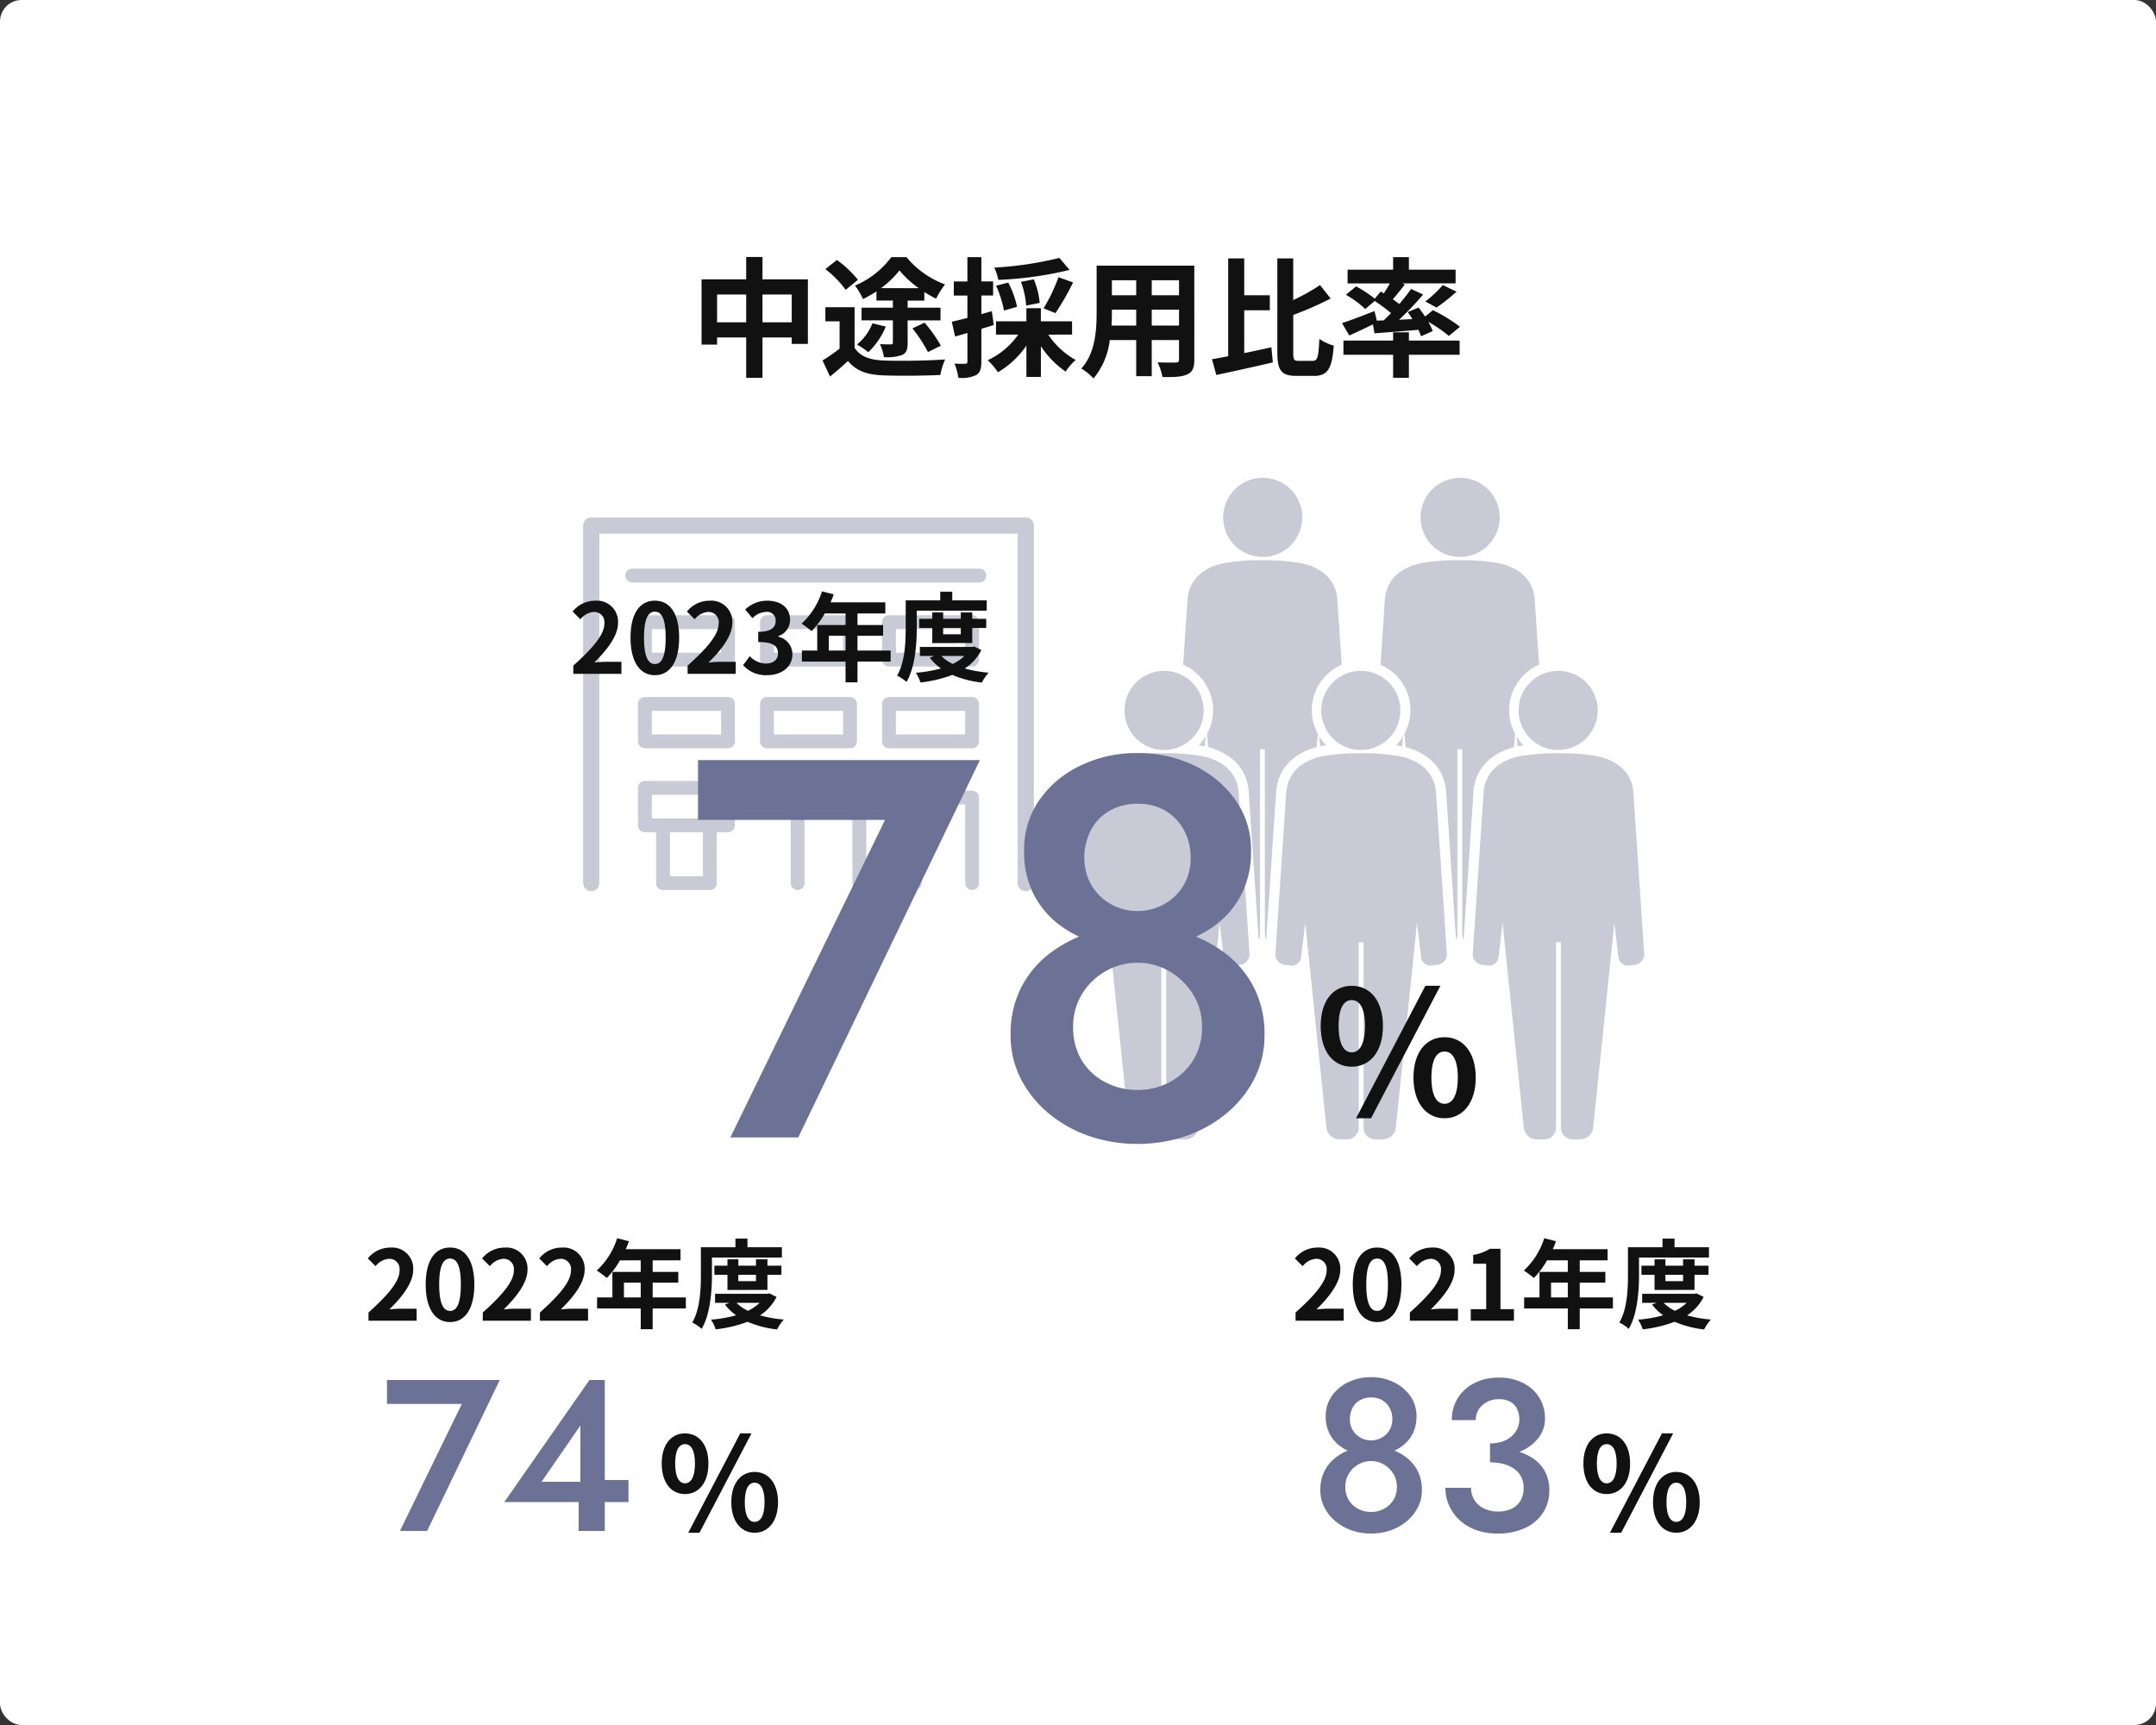 <svg xmlns="http://www.w3.org/2000/svg" xmlns:xlink="http://www.w3.org/1999/xlink" width="400" height="320" viewBox="0 0 400 320"><rect x="0" y="0" width="400" height="320" fill="#333333" stroke="none"/><defs><clipPath id="a"><rect width="83.615" height="69.323" fill="#c8cad6"/></clipPath><clipPath id="b"><rect width="105.051" height="122.722" fill="#c8cad6"/></clipPath><clipPath id="d"><rect width="400" height="320"/></clipPath></defs><g id="c" clip-path="url(#d)"><rect width="400" height="320" rx="4" fill="#fff"/><path d="M-58.536-8.208v-5.16h5.424v5.16Zm-8.424,0v-5.16h5.4v5.16Zm8.424-7.968v-4.152H-61.56v4.152h-8.28v12.1h2.88V-5.4h5.4V2.088h3.024V-5.4h5.424v1.2h3V-16.176Zm21.984,1.632a17.385,17.385,0,0,0,3.432-3.288,18.412,18.412,0,0,0,3.576,3.288Zm-.84,2.3h3.048v1.32h-5.808v2.352h5.808v4.1c0,.264-.1.36-.408.36-.24,0-1.176,0-1.992-.048A9.584,9.584,0,0,1-36-1.752a8.321,8.321,0,0,0,3.384-.408c.816-.384,1.008-1.032,1.008-2.232V-8.568h6.1V-10.92h-6.1v-1.32h3.1v-1.584A20.45,20.45,0,0,0-26.328-12.6a17.961,17.961,0,0,1,1.656-2.64A16.817,16.817,0,0,1-31.824-20.3h-2.808a16.338,16.338,0,0,1-6.744,5.28,12.7,12.7,0,0,1,1.488,2.5,23.64,23.64,0,0,0,2.5-1.416Zm6.672,5.16a26.281,26.281,0,0,1,2.88,4.392l2.4-1.176a26.082,26.082,0,0,0-3.024-4.272Zm-7.416-.936a9.6,9.6,0,0,1-2.88,3.936A14.73,14.73,0,0,1-38.9-2.664a14,14,0,0,0,3.24-4.752ZM-40.824-16.1a20,20,0,0,0-3.912-3.672l-2.136,1.7a18.217,18.217,0,0,1,3.768,3.84Zm-.624,5.088h-5.424V-8.4h2.64v5.064A31.9,31.9,0,0,1-47.4-1.128l1.392,2.976C-44.736.84-43.7-.1-42.672-1.032c1.56,1.872,3.552,2.544,6.528,2.664,2.88.12,7.7.072,10.608-.072a12.21,12.21,0,0,1,.888-2.88c-3.192.24-8.64.312-11.448.192-2.52-.1-4.344-.744-5.352-2.352ZM-3.456-20.16a64.434,64.434,0,0,1-12.072,1.8,9.749,9.749,0,0,1,.744,2.28A67.834,67.834,0,0,0-1.56-17.928Zm-.72,10.248A53.133,53.133,0,0,0-.912-15.6l-2.712-.984A31.359,31.359,0,0,1-6.384-10.8Zm-2.928-1.9a14.6,14.6,0,0,0-1.1-4.368l-2.376.456a15.978,15.978,0,0,1,.96,4.416Zm-4.2.72a18.292,18.292,0,0,0-1.632-4.488L-15.192-15a21.026,21.026,0,0,1,1.464,4.608Zm-4.68.816-1.944.552v-3.456h2.184v-2.616h-2.184V-20.3H-20.52v4.512h-2.52v2.616h2.52v4.152c-1.08.264-2.088.528-2.9.7l.624,2.736c.7-.192,1.488-.408,2.28-.648v5.3c0,.312-.12.408-.408.408A19.389,19.389,0,0,1-22.92-.552a10.616,10.616,0,0,1,.72,2.64,6.225,6.225,0,0,0,3.336-.528c.72-.456.936-1.176.936-2.5V-7.008c.768-.216,1.536-.456,2.3-.7ZM-1.1-5.928V-8.4H-6.888v-2.424H-9.576V-8.4h-5.64v2.472h4.128a14.326,14.326,0,0,1-5.664,4.752,12.962,12.962,0,0,1,1.9,2.232,16.634,16.634,0,0,0,5.28-4.944V1.92h2.688V-3.768A17.512,17.512,0,0,0-2.3.936,10.723,10.723,0,0,1-.432-1.224a14.648,14.648,0,0,1-5.088-4.7ZM13.68-7.608V-10.56h5.064v2.952Zm-7.464,0c.048-.888.072-1.752.072-2.52v-.432H10.8v2.952Zm4.584-8.4v2.784H6.288v-2.784Zm7.944,2.784H13.68v-2.784h5.064Zm2.832-5.5H3.456v8.568C3.456-6.792,3.24-2.52.624.36A10.542,10.542,0,0,1,2.88,2.208,13.744,13.744,0,0,0,5.9-4.92h4.9v6.7h2.88v-6.7h5.064v3.6c0,.432-.168.576-.624.576-.432,0-2.016.024-3.36-.048a10.79,10.79,0,0,1,.912,2.736c2.16.024,3.624-.024,4.608-.5.96-.432,1.3-1.2,1.3-2.736Zm9.264,8.28h4.752v-2.784H30.84v-6.84H27.864V-1.92c-1.1.216-2.112.408-3,.552l.792,2.928C28.608.936,32.52.072,36.144-.768L35.88-3.576c-1.656.36-3.384.744-5.04,1.08ZM40.968-1.056c-.912,0-1.032-.192-1.032-1.56v-6.96a60.544,60.544,0,0,0,6.936-3.048L44.9-15.12a35.973,35.973,0,0,1-4.968,2.784v-7.728H36.984V-2.64c0,3.408.768,4.368,3.552,4.368h3.312c2.568,0,3.312-1.56,3.6-5.616a8.714,8.714,0,0,1-2.664-1.248c-.168,3.264-.312,4.08-1.2,4.08ZM55.44-8.52,55.008-10.3C52.8-9.432,50.5-8.544,48.984-8.064l1.344,2.3c1.3-.576,2.88-1.32,4.392-2.064l.288,1.656c2.3-.168,5.232-.384,8.136-.648a9.292,9.292,0,0,1,.5,1.2l2.16-.96A9.915,9.915,0,0,0,64.992-8.3a26.478,26.478,0,0,1,3.816,2.616l2.064-1.7a30.5,30.5,0,0,0-5.016-3.072L64.392-9.288c-.384-.576-.816-1.152-1.2-1.656l-2.016.84c.288.408.6.84.864,1.3l-2.472.12a58.351,58.351,0,0,0,4.464-4.68L61.8-14.4c-.6.864-1.368,1.824-2.184,2.808-.36-.288-.768-.576-1.2-.888.7-.816,1.488-1.8,2.232-2.76l-.528-.192h9.936v-2.544H61.392V-20.3H58.464v2.328H50.016v2.544h7.848c-.336.6-.744,1.272-1.128,1.848l-.576-.336-1.1,1.32A23.931,23.931,0,0,0,51.6-14.88l-1.9,1.56a18.911,18.911,0,0,1,3.6,2.64l1.752-1.488A33.012,33.012,0,0,1,58.08-9.912c-.456.456-.912.912-1.368,1.344Zm11.088-2.424a35.414,35.414,0,0,0,3.7-2.952L67.68-15.12a21.8,21.8,0,0,1-3.24,3.048ZM61.392-6.36H58.464v1.536H49.248v2.64h9.216V2.088h2.928V-2.184H70.8v-2.64H61.392Z" transform="translate(200 68)" fill="#111"/><g transform="translate(108.192 96)" clip-path="url(#a)"><path d="M123.516,118.24H91.147a1.285,1.285,0,0,0-1.285,1.285V135.4a1.285,1.285,0,0,0,2.571,0v-14.59h8.881V135.4a1.285,1.285,0,0,0,2.571,0v-14.59h7.666V135.4a1.285,1.285,0,0,0,2.571,0v-14.59h8.109V135.4a1.285,1.285,0,0,0,2.571,0V119.525a1.285,1.285,0,0,0-1.285-1.285" transform="translate(-51.358 -67.577)" fill="#c8cad6"/><path d="M40.437,42.326H25.024a1.285,1.285,0,0,0-1.285,1.285v6.94a1.285,1.285,0,0,0,1.285,1.285H40.437a1.285,1.285,0,0,0,1.285-1.285v-6.94a1.285,1.285,0,0,0-1.285-1.285m-1.285,6.94H26.31V44.9H39.152Z" transform="translate(-13.567 -24.19)" fill="#c8cad6"/><path d="M77.873,51.836H93.286a1.285,1.285,0,0,0,1.285-1.285v-6.94a1.285,1.285,0,0,0-1.285-1.285H77.873a1.285,1.285,0,0,0-1.285,1.285v6.94a1.285,1.285,0,0,0,1.285,1.285m1.285-6.94H92v4.369H79.159Z" transform="translate(-43.772 -24.19)" fill="#c8cad6"/><path d="M146.134,42.326H130.721a1.285,1.285,0,0,0-1.285,1.285v6.94a1.285,1.285,0,0,0,1.285,1.285h15.412a1.285,1.285,0,0,0,1.285-1.285v-6.94a1.285,1.285,0,0,0-1.285-1.285m-1.285,6.94H132.006V44.9h12.842Z" transform="translate(-73.976 -24.19)" fill="#c8cad6"/><path d="M40.437,77.72H25.024a1.285,1.285,0,0,0-1.285,1.285v6.94a1.286,1.286,0,0,0,1.285,1.285H40.437a1.286,1.286,0,0,0,1.285-1.285v-6.94a1.285,1.285,0,0,0-1.285-1.285m-1.285,6.94H26.31V80.291H39.152Z" transform="translate(-13.567 -44.419)" fill="#c8cad6"/><path d="M40.437,114.07H25.024a1.285,1.285,0,0,0-1.285,1.285v6.94a1.285,1.285,0,0,0,1.285,1.285H27.1v9.436a1.285,1.285,0,0,0,1.285,1.285h8.686a1.285,1.285,0,0,0,1.285-1.285V123.58h2.078a1.285,1.285,0,0,0,1.285-1.285v-6.94a1.285,1.285,0,0,0-1.285-1.285m-4.649,17.661H29.673V123.58h6.116Zm3.363-10.722H26.31v-4.369H39.152Z" transform="translate(-13.567 -65.194)" fill="#c8cad6"/><path d="M94.571,85.945v-6.94a1.285,1.285,0,0,0-1.285-1.285H77.873a1.285,1.285,0,0,0-1.285,1.285v6.94a1.286,1.286,0,0,0,1.285,1.285H93.286a1.286,1.286,0,0,0,1.285-1.285M92,84.66H79.159V80.291H92Z" transform="translate(-43.772 -44.419)" fill="#c8cad6"/><path d="M146.134,77.72H130.721a1.285,1.285,0,0,0-1.285,1.285v6.94a1.285,1.285,0,0,0,1.285,1.285h15.412a1.285,1.285,0,0,0,1.285-1.285v-6.94a1.285,1.285,0,0,0-1.285-1.285m-1.285,6.94H132.006V80.291h12.842Z" transform="translate(-73.976 -44.419)" fill="#c8cad6"/><path d="M82.116,0H1.5A1.5,1.5,0,0,0,0,1.5V67.823a1.5,1.5,0,1,0,3,0V3H80.616V67.823a1.5,1.5,0,1,0,3,0V1.5a1.5,1.5,0,0,0-1.5-1.5" transform="translate(0 0)" fill="#c8cad6"/><path d="M83.93,22.127h-64.4a1.285,1.285,0,0,0,0,2.571h64.4a1.285,1.285,0,0,0,0-2.571" transform="translate(-10.428 -12.646)" fill="#c8cad6"/></g><g transform="translate(200 88.64)" clip-path="url(#b)"><path d="M19.163,14.674a7.337,7.337,0,1,0-7.276-7.337,7.306,7.306,0,0,0,7.276,7.337" transform="translate(15.056 -0.001)" fill="#c8cad6"/><path d="M35.318,14.674a7.337,7.337,0,1,0-7.276-7.337,7.306,7.306,0,0,0,7.276,7.337" transform="translate(35.517 -0.001)" fill="#c8cad6"/><path d="M19.958,22.851c.369-.075.732-.135,1.068-.171a9.215,9.215,0,0,1-1.292-1.719Z" transform="translate(24.994 26.948)" fill="#c8cad6"/><path d="M11.183,20.961A9.378,9.378,0,0,1,9.889,22.68c.338.037.7.1,1.07.171Z" transform="translate(12.525 26.948)" fill="#c8cad6"/><path d="M33.354,41.364l.159-1.531a1.8,1.8,0,0,0,0-.247c.025-.208.057-.466.084-.7a9.132,9.132,0,0,1-1.126-4.334,9.239,9.239,0,0,1,5.553-8.48L37.23,14.279c-.218-5.643-5.644-7.019-7.824-7.2a35.731,35.731,0,0,0-6.09-.386,35.763,35.763,0,0,0-6.093.386c-2.18.185-7.607,1.561-7.824,7.2L8.608,26.073a9.24,9.24,0,0,1,5.551,8.48,9.156,9.156,0,0,1-1.124,4.334c.027.233.057.491.082.7a2.248,2.248,0,0,0,0,.247l.159,1.531c3.318.862,7.314,3.3,7.518,8.6L22.618,77.1a2.128,2.128,0,0,0,.249-.962V41.755h.9V76.136a2.128,2.128,0,0,0,.249.962l1.818-27.081c.206-5.346,4.2-7.79,7.523-8.654" transform="translate(10.903 8.597)" fill="#c8cad6"/><path d="M43.395,15.669a7.337,7.337,0,1,0,7.276,7.337,7.306,7.306,0,0,0-7.276-7.337" transform="translate(45.747 20.144)" fill="#c8cad6"/><path d="M54.312,22.745a35.465,35.465,0,0,0-6.093-.389,35.434,35.434,0,0,0-6.09.389c-2.18.185-7.607,1.561-7.824,7.2L32.31,59.631a1.988,1.988,0,0,0,1.7,1.959l1.154.139A1.743,1.743,0,0,0,37.088,60.2l.762-6.388c.063.528.12,1.013.172,1.442a1.794,1.794,0,0,0,0,.247l3.762,36.317a2.463,2.463,0,0,0,2.382,2.165h1.446A2.174,2.174,0,0,0,47.77,91.8V57.423h.9V91.8a2.176,2.176,0,0,0,2.16,2.178h1.444a2.465,2.465,0,0,0,2.384-2.165L58.416,55.5a2.247,2.247,0,0,0,0-.247c.05-.43.109-.914.17-1.442l.764,6.388a1.743,1.743,0,0,0,1.929,1.529l1.151-.139a1.986,1.986,0,0,0,1.7-1.959L62.136,29.947c-.218-5.641-5.644-7.017-7.824-7.2" transform="translate(40.922 28.741)" fill="#c8cad6"/><path d="M11.085,30.342a7.337,7.337,0,1,0-7.276-7.337,7.306,7.306,0,0,0,7.276,7.337" transform="translate(4.824 20.143)" fill="#c8cad6"/><path d="M22,22.745a35.465,35.465,0,0,0-6.093-.389,35.484,35.484,0,0,0-6.093.389c-2.178.185-7.6,1.561-7.822,7.2L0,59.631A1.988,1.988,0,0,0,1.7,61.59l1.154.139A1.744,1.744,0,0,0,4.778,60.2l.762-6.388c.063.528.12,1.013.172,1.442a1.794,1.794,0,0,0,0,.247L9.474,91.817a2.461,2.461,0,0,0,2.382,2.165H13.3A2.176,2.176,0,0,0,15.46,91.8V57.423h.9V91.8a2.176,2.176,0,0,0,2.16,2.178h1.444a2.465,2.465,0,0,0,2.384-2.165L26.106,55.5a2.247,2.247,0,0,0,0-.247c.05-.43.109-.914.17-1.442L27.04,60.2a1.747,1.747,0,0,0,1.931,1.529l1.151-.139a1.986,1.986,0,0,0,1.7-1.959L29.826,29.947c-.218-5.641-5.644-7.017-7.824-7.2" transform="translate(0 28.741)" fill="#c8cad6"/><path d="M27.24,15.669a7.337,7.337,0,1,0,7.276,7.337,7.306,7.306,0,0,0-7.276-7.337" transform="translate(25.286 20.144)" fill="#c8cad6"/><path d="M38.157,22.745a35.465,35.465,0,0,0-6.093-.389,35.484,35.484,0,0,0-6.093.389c-2.178.185-7.6,1.561-7.822,7.2L16.155,59.631a1.988,1.988,0,0,0,1.7,1.959L19,61.729A1.743,1.743,0,0,0,20.933,60.2l.762-6.388c.063.528.12,1.013.172,1.442a1.8,1.8,0,0,0,0,.247l3.762,36.317a2.461,2.461,0,0,0,2.382,2.165h1.444a2.175,2.175,0,0,0,2.16-2.178V57.423h.9V91.8a2.176,2.176,0,0,0,2.16,2.178h1.444A2.465,2.465,0,0,0,38.5,91.817L42.264,55.5c.007-.085,0-.165,0-.247.05-.43.109-.914.17-1.442L43.2,60.2a1.747,1.747,0,0,0,1.931,1.529l1.151-.139a1.986,1.986,0,0,0,1.7-1.959L45.981,29.947c-.218-5.641-5.644-7.017-7.824-7.2" transform="translate(20.461 28.741)" fill="#c8cad6"/><path d="M27.338,20.961a9.378,9.378,0,0,1-1.294,1.719c.338.037.7.1,1.07.171Z" transform="translate(32.986 26.948)" fill="#c8cad6"/><path d="M36.113,22.851c.369-.075.732-.135,1.068-.171a9.215,9.215,0,0,1-1.292-1.719Z" transform="translate(45.456 26.948)" fill="#c8cad6"/><path d="M49.509,41.364l.159-1.531a1.8,1.8,0,0,0,0-.247c.025-.208.057-.466.084-.7a9.132,9.132,0,0,1-1.126-4.334,9.239,9.239,0,0,1,5.553-8.48l-.793-11.794c-.218-5.643-5.644-7.019-7.824-7.2a35.731,35.731,0,0,0-6.09-.386,35.763,35.763,0,0,0-6.093.386c-2.18.185-7.607,1.561-7.824,7.2l-.791,11.794A9.157,9.157,0,0,1,29.19,38.886c.027.233.057.491.082.7a2.247,2.247,0,0,0,0,.247l.156,1.531c3.321.862,7.316,3.3,7.52,8.6L38.773,77.1a2.128,2.128,0,0,0,.249-.962V41.755h.9V76.136a2.128,2.128,0,0,0,.249.962l1.818-27.081c.206-5.346,4.2-7.79,7.523-8.654" transform="translate(31.364 8.597)" fill="#c8cad6"/></g><path d="M-110.5-58.9h34.7L-104.5,0h12.6l33.7-70h-52.3ZM-50-53.1a17.329,17.329,0,0,0,1.65,7.75A16.326,16.326,0,0,0-43.8-39.7a20.7,20.7,0,0,0,6.7,3.5A26.748,26.748,0,0,0-29-35a27.235,27.235,0,0,0,8.15-1.2,20.612,20.612,0,0,0,6.75-3.5,16.325,16.325,0,0,0,4.55-5.65A17.329,17.329,0,0,0-7.9-53.1a16,16,0,0,0-2.85-9.45,19.864,19.864,0,0,0-7.6-6.4A23.69,23.69,0,0,0-29-71.3a23.779,23.779,0,0,0-10.6,2.35,19.383,19.383,0,0,0-7.6,6.4A16.2,16.2,0,0,0-50-53.1Zm11.2,1.2a10.712,10.712,0,0,1,1.25-5.2,8.755,8.755,0,0,1,3.5-3.55A10.221,10.221,0,0,1-29-61.9a10.075,10.075,0,0,1,5.15,1.25A9.3,9.3,0,0,1-20.4-57.1a10.382,10.382,0,0,1,1.3,5.2,9.745,9.745,0,0,1-1.35,5.2,9.663,9.663,0,0,1-3.6,3.45A10.021,10.021,0,0,1-29-42a9.827,9.827,0,0,1-4.85-1.25,9.663,9.663,0,0,1-3.6-3.45A9.745,9.745,0,0,1-38.8-51.9ZM-52.5-19a17.548,17.548,0,0,0,1.85,8.05,20.428,20.428,0,0,0,5.1,6.4A23.7,23.7,0,0,0-38.05-.3,26.994,26.994,0,0,0-29,1.2,27.3,27.3,0,0,0-19.85-.3a23.7,23.7,0,0,0,7.5-4.25,20.428,20.428,0,0,0,5.1-6.4A17.548,17.548,0,0,0-5.4-19a18.846,18.846,0,0,0-2-8.9,18.75,18.75,0,0,0-5.4-6.35,23.842,23.842,0,0,0-7.65-3.8A30.162,30.162,0,0,0-29-39.3a29.651,29.651,0,0,0-8.5,1.25,23.93,23.93,0,0,0-7.6,3.8,18.75,18.75,0,0,0-5.4,6.35A18.846,18.846,0,0,0-52.5-19Zm11.6-1.6a11.281,11.281,0,0,1,1.65-6,11.957,11.957,0,0,1,4.4-4.25A11.73,11.73,0,0,1-29-32.4a11.644,11.644,0,0,1,5.9,1.55,12.484,12.484,0,0,1,4.4,4.25,11.032,11.032,0,0,1,1.7,6,11.449,11.449,0,0,1-1.7,6.4,11.524,11.524,0,0,1-4.4,4A12.625,12.625,0,0,1-29-8.8a12.717,12.717,0,0,1-5.85-1.4,11.064,11.064,0,0,1-4.4-4A11.713,11.713,0,0,1-40.9-20.6Z" transform="translate(240 211)" fill="#6c7295"/><path d="M6.784-9.12c3.392,0,5.792-2.784,5.792-7.552,0-4.736-2.4-7.456-5.792-7.456s-5.76,2.72-5.76,7.456C1.024-11.9,3.392-9.12,6.784-9.12Zm0-2.656c-1.376,0-2.432-1.408-2.432-4.9s1.056-4.8,2.432-4.8,2.464,1.312,2.464,4.8S8.16-11.776,6.784-11.776ZM7.584.448h2.784L23.232-24.128H20.448ZM24,.448c3.36,0,5.792-2.816,5.792-7.552,0-4.768-2.432-7.488-5.792-7.488s-5.76,2.72-5.76,7.488C18.24-2.368,20.64.448,24,.448ZM24-2.24c-1.376,0-2.432-1.376-2.432-4.864S22.624-11.936,24-11.936s2.464,1.344,2.464,4.832S25.376-2.24,24-2.24Z" transform="translate(244 207)" fill="#111"/><path d="M-77.634,0h8.928V-2.232h-2.88c-.63,0-1.512.072-2.178.144,2.43-2.376,4.428-4.968,4.428-7.38a3.907,3.907,0,0,0-4.194-4.1,5.347,5.347,0,0,0-4.23,2.016l1.44,1.44a3.485,3.485,0,0,1,2.448-1.368,1.9,1.9,0,0,1,2,2.16c0,2.052-2.142,4.554-5.76,7.794ZM-62.5.252c2.718,0,4.5-2.376,4.5-6.966s-1.782-6.858-4.5-6.858-4.518,2.25-4.518,6.858C-67.014-2.124-65.214.252-62.5.252Zm0-2.07c-1.152,0-2.016-1.152-2.016-4.9,0-3.726.864-4.806,2.016-4.806s2,1.08,2,4.806C-60.5-2.97-61.344-1.818-62.5-1.818ZM-56.43,0H-47.5V-2.232h-2.88c-.63,0-1.512.072-2.178.144,2.43-2.376,4.428-4.968,4.428-7.38a3.907,3.907,0,0,0-4.194-4.1,5.347,5.347,0,0,0-4.23,2.016l1.44,1.44a3.485,3.485,0,0,1,2.448-1.368,1.9,1.9,0,0,1,2,2.16c0,2.052-2.142,4.554-5.76,7.794Zm14.76.252c2.538,0,4.68-1.422,4.68-3.87a3.331,3.331,0,0,0-2.646-3.276v-.09a3.161,3.161,0,0,0,2.214-3.042c0-2.268-1.746-3.546-4.32-3.546a5.91,5.91,0,0,0-4,1.638l1.35,1.62a3.621,3.621,0,0,1,2.52-1.17,1.571,1.571,0,0,1,1.782,1.656c0,1.188-.792,2.034-3.24,2.034V-5.9c2.9,0,3.672.828,3.672,2.124,0,1.206-.918,1.872-2.268,1.872a4.231,4.231,0,0,1-2.97-1.368L-46.134-1.6A5.662,5.662,0,0,0-41.67.252ZM-30.24-4.32V-7.056h3.114V-4.32Zm11.484,0h-6.156V-7.056h4.752v-2h-4.752V-11.2h5.166v-2.07h-10.17a11.492,11.492,0,0,0,.594-1.476L-31.5-15.3a13.881,13.881,0,0,1-3.78,5.994A16.566,16.566,0,0,1-33.426-7.92,16.176,16.176,0,0,0-30.978-11.2h3.852v2.142h-5.256V-4.32h-2.844v2.052h8.1V1.584h2.214V-2.268h6.156Zm4.842-7.4H-.936v-1.908h-6.39v-1.6H-9.558v1.6h-6.408v5.04c0,2.628-.108,6.372-1.6,8.928a7.794,7.794,0,0,1,1.746,1.17c1.638-2.772,1.908-7.182,1.908-10.1Zm8.172,3.2v1.188H-9.018V-8.514Zm2.124,2.808V-8.514h2.592v-1.692H-3.618v-1.188H-5.742v1.188H-9.018v-1.188h-2.016v1.188h-2.43v1.692h2.43v2.808ZM-5.076-3.312a8.176,8.176,0,0,1-2.16,1.476A7.194,7.194,0,0,1-9.342-3.312Zm1.818-1.764-.378.09h-9.7v1.674h2.682l-.846.306a9.091,9.091,0,0,0,2.07,2,24.421,24.421,0,0,1-4.662.81,7.218,7.218,0,0,1,.864,1.8A24.4,24.4,0,0,0-7.308.2,19.008,19.008,0,0,0-1.836,1.62,8.526,8.526,0,0,1-.576-.216,23.792,23.792,0,0,1-5-.99,8.827,8.827,0,0,0-1.926-4.41Z" transform="translate(184 125)" fill="#111"/><path d="M-46.2-23.56h13.88L-43.8,0h5.04l13.48-28H-46.2Zm21.76,18.2H-1.4V-9.44H-7.12l-.68.32h-9.72l7.2-10.44V-7.48l-.32.44V0H-5.8V-28H-8.64Z" transform="translate(118 284)" fill="#6c7295"/><path d="M5.088-6.84c2.544,0,4.344-2.088,4.344-5.664,0-3.552-1.8-5.592-4.344-5.592S.768-16.056.768-12.5C.768-8.928,2.544-6.84,5.088-6.84Zm0-1.992c-1.032,0-1.824-1.056-1.824-3.672s.792-3.6,1.824-3.6,1.848.984,1.848,3.6S6.12-8.832,5.088-8.832Zm.6,9.168H7.776L17.424-18.1H15.336ZM18,.336c2.52,0,4.344-2.112,4.344-5.664,0-3.576-1.824-5.616-4.344-5.616S13.68-8.9,13.68-5.328C13.68-1.776,15.48.336,18,.336ZM18-1.68c-1.032,0-1.824-1.032-1.824-3.648S16.968-8.952,18-8.952s1.848,1.008,1.848,3.624S19.032-1.68,18-1.68Z" transform="translate(122 284)" fill="#111"/><path d="M-77.634,0h8.928V-2.232h-2.88c-.63,0-1.512.072-2.178.144,2.43-2.376,4.428-4.968,4.428-7.38a3.907,3.907,0,0,0-4.194-4.1,5.347,5.347,0,0,0-4.23,2.016l1.44,1.44a3.485,3.485,0,0,1,2.448-1.368,1.9,1.9,0,0,1,2,2.16c0,2.052-2.142,4.554-5.76,7.794ZM-62.5.252c2.718,0,4.5-2.376,4.5-6.966s-1.782-6.858-4.5-6.858-4.518,2.25-4.518,6.858C-67.014-2.124-65.214.252-62.5.252Zm0-2.07c-1.152,0-2.016-1.152-2.016-4.9,0-3.726.864-4.806,2.016-4.806s2,1.08,2,4.806C-60.5-2.97-61.344-1.818-62.5-1.818ZM-56.43,0H-47.5V-2.232h-2.88c-.63,0-1.512.072-2.178.144,2.43-2.376,4.428-4.968,4.428-7.38a3.907,3.907,0,0,0-4.194-4.1,5.347,5.347,0,0,0-4.23,2.016l1.44,1.44a3.485,3.485,0,0,1,2.448-1.368,1.9,1.9,0,0,1,2,2.16c0,2.052-2.142,4.554-5.76,7.794Zm10.6,0H-36.9V-2.232h-2.88c-.63,0-1.512.072-2.178.144,2.43-2.376,4.428-4.968,4.428-7.38a3.907,3.907,0,0,0-4.194-4.1,5.347,5.347,0,0,0-4.23,2.016l1.44,1.44a3.485,3.485,0,0,1,2.448-1.368,1.9,1.9,0,0,1,2,2.16c0,2.052-2.142,4.554-5.76,7.794ZM-30.24-4.32V-7.056h3.114V-4.32Zm11.484,0h-6.156V-7.056h4.752v-2h-4.752V-11.2h5.166v-2.07h-10.17a11.492,11.492,0,0,0,.594-1.476L-31.5-15.3a13.881,13.881,0,0,1-3.78,5.994A16.566,16.566,0,0,1-33.426-7.92,16.176,16.176,0,0,0-30.978-11.2h3.852v2.142h-5.256V-4.32h-2.844v2.052h8.1V1.584h2.214V-2.268h6.156Zm4.842-7.4H-.936v-1.908h-6.39v-1.6H-9.558v1.6h-6.408v5.04c0,2.628-.108,6.372-1.6,8.928a7.794,7.794,0,0,1,1.746,1.17c1.638-2.772,1.908-7.182,1.908-10.1Zm8.172,3.2v1.188H-9.018V-8.514Zm2.124,2.808V-8.514h2.592v-1.692H-3.618v-1.188H-5.742v1.188H-9.018v-1.188h-2.016v1.188h-2.43v1.692h2.43v2.808ZM-5.076-3.312a8.176,8.176,0,0,1-2.16,1.476A7.194,7.194,0,0,1-9.342-3.312Zm1.818-1.764-.378.09h-9.7v1.674h2.682l-.846.306a9.091,9.091,0,0,0,2.07,2,24.421,24.421,0,0,1-4.662.81,7.218,7.218,0,0,1,.864,1.8A24.4,24.4,0,0,0-7.308.2,19.008,19.008,0,0,0-1.836,1.62,8.526,8.526,0,0,1-.576-.216,23.792,23.792,0,0,1-5-.99,8.827,8.827,0,0,0-1.926-4.41Z" transform="translate(146 245)" fill="#111"/><path d="M-43.04-21.24a6.932,6.932,0,0,0,.66,3.1,6.53,6.53,0,0,0,1.82,2.26,8.278,8.278,0,0,0,2.68,1.4,10.7,10.7,0,0,0,3.24.48,10.894,10.894,0,0,0,3.26-.48,8.245,8.245,0,0,0,2.7-1.4,6.53,6.53,0,0,0,1.82-2.26,6.932,6.932,0,0,0,.66-3.1,6.4,6.4,0,0,0-1.14-3.78,7.946,7.946,0,0,0-3.04-2.56,9.476,9.476,0,0,0-4.26-.94,9.512,9.512,0,0,0-4.24.94,7.753,7.753,0,0,0-3.04,2.56A6.482,6.482,0,0,0-43.04-21.24Zm4.48.48a4.285,4.285,0,0,1,.5-2.08,3.5,3.5,0,0,1,1.4-1.42,4.088,4.088,0,0,1,2.02-.5,4.03,4.03,0,0,1,2.06.5,3.72,3.72,0,0,1,1.38,1.42,4.153,4.153,0,0,1,.52,2.08,3.9,3.9,0,0,1-.54,2.08,3.865,3.865,0,0,1-1.44,1.38,4.008,4.008,0,0,1-1.98.5,3.931,3.931,0,0,1-1.94-.5,3.865,3.865,0,0,1-1.44-1.38A3.9,3.9,0,0,1-38.56-20.76ZM-44.04-7.6a7.019,7.019,0,0,0,.74,3.22,8.171,8.171,0,0,0,2.04,2.56,9.48,9.48,0,0,0,3,1.7,10.8,10.8,0,0,0,3.62.6,10.92,10.92,0,0,0,3.66-.6,9.48,9.48,0,0,0,3-1.7,8.171,8.171,0,0,0,2.04-2.56A7.019,7.019,0,0,0-25.2-7.6a7.538,7.538,0,0,0-.8-3.56,7.5,7.5,0,0,0-2.16-2.54,9.537,9.537,0,0,0-3.06-1.52,12.065,12.065,0,0,0-3.42-.5,11.86,11.86,0,0,0-3.4.5,9.572,9.572,0,0,0-3.04,1.52,7.5,7.5,0,0,0-2.16,2.54A7.538,7.538,0,0,0-44.04-7.6Zm4.64-.64a4.512,4.512,0,0,1,.66-2.4,4.783,4.783,0,0,1,1.76-1.7,4.692,4.692,0,0,1,2.34-.62,4.658,4.658,0,0,1,2.36.62,4.994,4.994,0,0,1,1.76,1.7,4.413,4.413,0,0,1,.68,2.4,4.58,4.58,0,0,1-.68,2.56,4.609,4.609,0,0,1-1.76,1.6,5.05,5.05,0,0,1-2.36.56,5.087,5.087,0,0,1-2.34-.56,4.426,4.426,0,0,1-1.76-1.6A4.685,4.685,0,0,1-39.4-8.24Zm26.84-5.48A14.648,14.648,0,0,0-7.3-14.6a8.352,8.352,0,0,0,3.62-2.52,5.829,5.829,0,0,0,1.32-3.76,7.206,7.206,0,0,0-1.02-3.78A7.5,7.5,0,0,0-6.32-27.4a9.62,9.62,0,0,0-4.64-1.04,9.652,9.652,0,0,0-4.52,1.02,7.728,7.728,0,0,0-3.06,2.78,7.536,7.536,0,0,0-1.1,4.08h4.44a3.556,3.556,0,0,1,1.24-2.78,4.417,4.417,0,0,1,3.04-1.1,4.227,4.227,0,0,1,2.12.48,3.058,3.058,0,0,1,1.26,1.34,4.458,4.458,0,0,1,.42,1.98,3.869,3.869,0,0,1-.38,1.68,4.421,4.421,0,0,1-1.08,1.42,4.914,4.914,0,0,1-1.7.96,7.067,7.067,0,0,1-2.28.34Zm1.4,14.2a11.887,11.887,0,0,0,5.04-1,7.93,7.93,0,0,0,3.36-2.8,7.394,7.394,0,0,0,1.2-4.2A7.216,7.216,0,0,0-2.4-11.1a6.883,6.883,0,0,0-2.34-2.46,10.7,10.7,0,0,0-3.5-1.4,20.092,20.092,0,0,0-4.32-.44v2.68a9.554,9.554,0,0,1,2.58.32,6.058,6.058,0,0,1,1.96.92A4.07,4.07,0,0,1-6.76-10a4.412,4.412,0,0,1,.44,2A4.6,4.6,0,0,1-6.9-5.62a3.783,3.783,0,0,1-1.66,1.5,5.748,5.748,0,0,1-2.52.52,5.859,5.859,0,0,1-2.54-.54,4.323,4.323,0,0,1-1.8-1.54A4.115,4.115,0,0,1-16.08-8h-4.76a7.982,7.982,0,0,0,.68,3.26,8.277,8.277,0,0,0,1.94,2.72A8.925,8.925,0,0,0-15.18-.18,11.5,11.5,0,0,0-11.16.48Z" transform="translate(289 284)" fill="#6c7295"/><path d="M5.088-6.84c2.544,0,4.344-2.088,4.344-5.664,0-3.552-1.8-5.592-4.344-5.592S.768-16.056.768-12.5C.768-8.928,2.544-6.84,5.088-6.84Zm0-1.992c-1.032,0-1.824-1.056-1.824-3.672s.792-3.6,1.824-3.6,1.848.984,1.848,3.6S6.12-8.832,5.088-8.832Zm.6,9.168H7.776L17.424-18.1H15.336ZM18,.336c2.52,0,4.344-2.112,4.344-5.664,0-3.576-1.824-5.616-4.344-5.616S13.68-8.9,13.68-5.328C13.68-1.776,15.48.336,18,.336ZM18-1.68c-1.032,0-1.824-1.032-1.824-3.648S16.968-8.952,18-8.952s1.848,1.008,1.848,3.624S19.032-1.68,18-1.68Z" transform="translate(293 284)" fill="#111"/><path d="M-77.634,0h8.928V-2.232h-2.88c-.63,0-1.512.072-2.178.144,2.43-2.376,4.428-4.968,4.428-7.38a3.907,3.907,0,0,0-4.194-4.1,5.347,5.347,0,0,0-4.23,2.016l1.44,1.44a3.485,3.485,0,0,1,2.448-1.368,1.9,1.9,0,0,1,2,2.16c0,2.052-2.142,4.554-5.76,7.794ZM-62.5.252c2.718,0,4.5-2.376,4.5-6.966s-1.782-6.858-4.5-6.858-4.518,2.25-4.518,6.858C-67.014-2.124-65.214.252-62.5.252Zm0-2.07c-1.152,0-2.016-1.152-2.016-4.9,0-3.726.864-4.806,2.016-4.806s2,1.08,2,4.806C-60.5-2.97-61.344-1.818-62.5-1.818ZM-56.43,0H-47.5V-2.232h-2.88c-.63,0-1.512.072-2.178.144,2.43-2.376,4.428-4.968,4.428-7.38a3.907,3.907,0,0,0-4.194-4.1,5.347,5.347,0,0,0-4.23,2.016l1.44,1.44a3.485,3.485,0,0,1,2.448-1.368,1.9,1.9,0,0,1,2,2.16c0,2.052-2.142,4.554-5.76,7.794Zm11.3,0h8.01V-2.142h-2.5v-11.2H-41.58a8.31,8.31,0,0,1-3.1,1.134v1.638h2.412v8.424h-2.862ZM-30.24-4.32V-7.056h3.114V-4.32Zm11.484,0h-6.156V-7.056h4.752v-2h-4.752V-11.2h5.166v-2.07h-10.17a11.492,11.492,0,0,0,.594-1.476L-31.5-15.3a13.881,13.881,0,0,1-3.78,5.994A16.566,16.566,0,0,1-33.426-7.92,16.176,16.176,0,0,0-30.978-11.2h3.852v2.142h-5.256V-4.32h-2.844v2.052h8.1V1.584h2.214V-2.268h6.156Zm4.842-7.4H-.936v-1.908h-6.39v-1.6H-9.558v1.6h-6.408v5.04c0,2.628-.108,6.372-1.6,8.928a7.794,7.794,0,0,1,1.746,1.17c1.638-2.772,1.908-7.182,1.908-10.1Zm8.172,3.2v1.188H-9.018V-8.514Zm2.124,2.808V-8.514h2.592v-1.692H-3.618v-1.188H-5.742v1.188H-9.018v-1.188h-2.016v1.188h-2.43v1.692h2.43v2.808ZM-5.076-3.312a8.176,8.176,0,0,1-2.16,1.476A7.194,7.194,0,0,1-9.342-3.312Zm1.818-1.764-.378.09h-9.7v1.674h2.682l-.846.306a9.091,9.091,0,0,0,2.07,2,24.421,24.421,0,0,1-4.662.81,7.218,7.218,0,0,1,.864,1.8A24.4,24.4,0,0,0-7.308.2,19.008,19.008,0,0,0-1.836,1.62,8.526,8.526,0,0,1-.576-.216,23.792,23.792,0,0,1-5-.99,8.827,8.827,0,0,0-1.926-4.41Z" transform="translate(318 245)" fill="#111"/></g></svg>